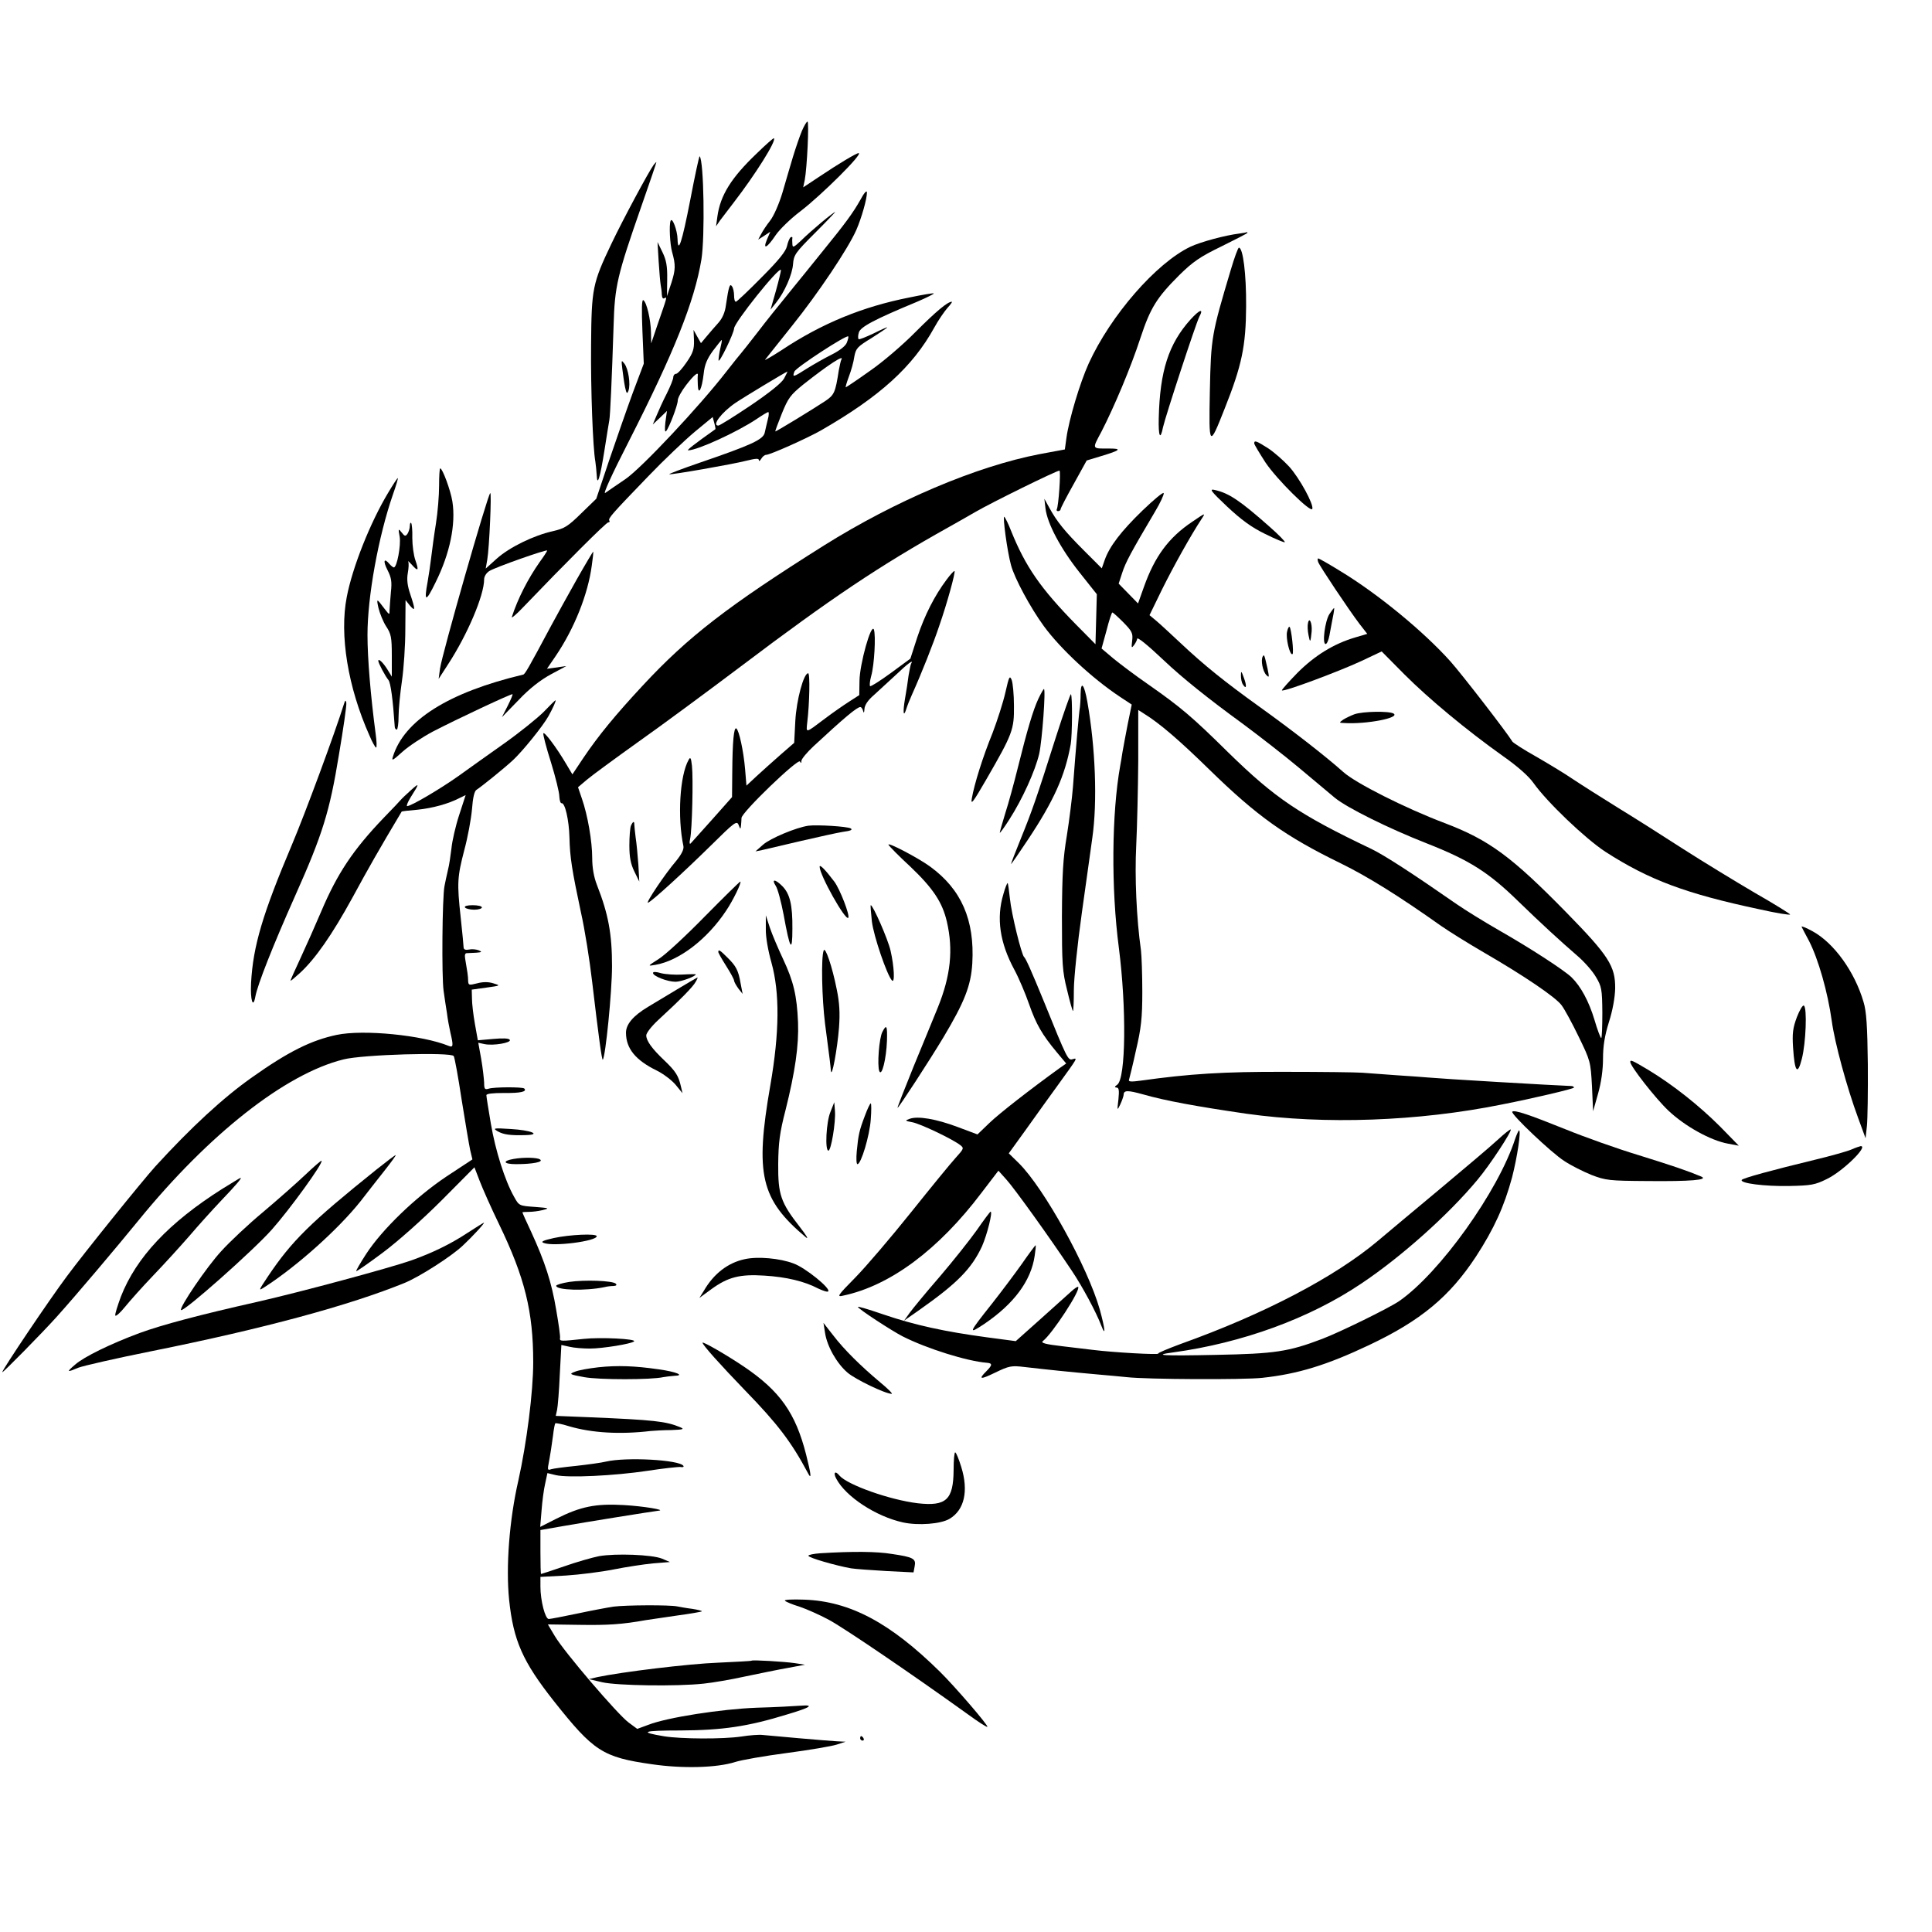 <?xml version="1.0" standalone="no"?>
<!DOCTYPE svg PUBLIC "-//W3C//DTD SVG 20010904//EN"
 "http://www.w3.org/TR/2001/REC-SVG-20010904/DTD/svg10.dtd">
<svg version="1.0" xmlns="http://www.w3.org/2000/svg"
 width="858pt" height="858pt" viewBox="0 0 858 858"
 preserveAspectRatio="xMidYMid meet">
<g transform="translate(0,858) scale(0.1,-0.1)"
fill="#000000" stroke="none">
<path d="M3561 7998 c-10 -24 -27 -74 -39 -113 -11 -38 -33 -110 -47 -160 -15
-50 -39 -105 -55 -125 -15 -19 -33 -46 -40 -60 l-13 -24 27 17 27 18 -15 -35
c-20 -48 1 -37 39 20 17 25 66 73 110 106 95 73 281 258 258 258 -10 0 -90
-48 -172 -103 l-74 -49 7 33 c10 53 20 259 12 259 -4 0 -15 -19 -25 -42z"/>
<path d="M3359 7897 c-111 -106 -160 -184 -173 -278 l-6 -44 17 25 c10 13 37
49 61 80 95 123 191 275 179 286 -2 2 -37 -29 -78 -69z"/>
<path d="M3065 7690 c-36 -185 -54 -240 -56 -172 -1 40 -24 100 -31 81 -7 -18
-3 -104 7 -139 16 -57 15 -78 -3 -135 l-20 -60 1 75 c1 58 -4 85 -21 120 l-22
45 5 -85 c3 -47 7 -94 9 -105 2 -11 5 -30 5 -43 1 -14 5 -21 12 -16 13 7 12 6
-31 -118 l-28 -83 -1 48 c-1 57 -19 135 -34 144 -7 4 -8 -40 -4 -138 l6 -144
-49 -130 c-26 -71 -73 -206 -105 -300 l-57 -170 -67 -65 c-59 -58 -74 -67
-126 -79 -85 -19 -192 -71 -249 -122 l-49 -44 7 40 c9 51 20 302 13 295 -13
-13 -214 -715 -223 -780 l-6 -45 42 65 c86 132 160 306 160 377 0 13 10 29 23
37 24 16 257 98 257 91 0 -3 -15 -26 -34 -52 -51 -73 -96 -160 -123 -243 -3
-8 21 12 52 45 184 192 367 375 376 375 6 0 8 4 5 8 -6 10 10 28 173 197 69
72 162 160 206 197 l80 66 7 -26 c4 -14 6 -27 5 -28 -93 -66 -129 -94 -121
-94 41 0 219 82 304 139 25 17 48 31 52 31 3 0 3 -15 -2 -32 -4 -18 -11 -45
-14 -60 -7 -30 -58 -54 -289 -133 -76 -26 -136 -49 -135 -51 5 -4 281 44 343
60 40 10 55 11 55 3 0 -7 5 -4 11 6 5 9 15 17 21 17 18 0 179 72 243 108 263
151 408 283 504 457 18 33 45 72 59 88 14 15 22 27 19 27 -19 0 -70 -43 -162
-135 -55 -56 -146 -134 -203 -173 -56 -40 -104 -72 -106 -72 -2 0 4 21 14 48
10 26 21 65 24 88 7 37 13 44 77 83 38 24 69 45 69 47 0 2 -27 -10 -61 -27
-34 -16 -63 -28 -66 -25 -3 3 -3 16 1 29 6 25 71 59 259 137 42 18 76 35 74
37 -2 2 -51 -6 -108 -18 -208 -41 -389 -115 -568 -234 -45 -29 -78 -48 -73
-42 5 7 60 75 121 152 114 142 247 340 284 424 23 53 47 137 47 166 0 12 -12
0 -30 -34 -31 -55 -65 -102 -166 -226 -31 -38 -71 -88 -88 -109 -17 -21 -54
-66 -81 -100 -28 -34 -82 -101 -120 -151 -38 -49 -72 -92 -75 -95 -3 -3 -32
-39 -64 -80 -120 -155 -378 -430 -449 -478 -38 -26 -78 -53 -89 -61 -12 -9 28
80 105 230 200 393 291 620 322 807 16 100 11 440 -8 458 -2 2 -21 -86 -42
-196z m696 -631 c-5 -15 -32 -36 -68 -54 -32 -16 -81 -44 -110 -62 -61 -39
-65 -40 -55 -13 7 18 231 164 239 156 2 -2 -1 -14 -6 -27z m-25 -77 c-2 -4 -7
-25 -11 -47 -15 -98 -20 -109 -60 -136 -59 -39 -220 -137 -222 -135 -1 1 12
37 29 79 28 69 38 83 96 130 110 87 185 136 168 109z m-254 -83 c-11 -20 -65
-63 -149 -120 -73 -49 -137 -89 -143 -89 -30 0 14 58 75 100 35 24 224 138
232 140 1 0 -6 -14 -15 -31z"/>
<path d="M2903 7848 c-22 -30 -136 -242 -187 -349 -85 -178 -89 -200 -91 -449
-2 -199 8 -461 19 -520 2 -14 5 -41 6 -60 2 -54 15 -13 35 114 9 59 19 118 21
130 4 22 11 175 19 421 5 175 16 221 123 528 38 108 68 197 67 197 -2 0 -7 -6
-12 -12z"/>
<path d="M3650 7594 c-30 -25 -72 -62 -92 -82 -33 -31 -38 -33 -39 -17 -1 11
-1 24 0 28 1 5 -3 6 -8 3 -5 -4 -12 -21 -16 -39 -5 -23 -37 -63 -113 -139 -59
-60 -110 -108 -114 -108 -5 0 -8 12 -8 28 0 15 -4 33 -9 40 -10 16 -15 -1 -27
-82 -4 -33 -16 -60 -34 -80 -15 -17 -39 -44 -52 -60 l-25 -30 -17 30 -16 29 2
-47 c1 -38 -4 -55 -33 -97 -19 -28 -40 -51 -46 -51 -7 0 -13 -7 -13 -15 0 -9
-13 -41 -29 -73 -16 -31 -36 -75 -45 -97 l-17 -40 32 30 31 30 -7 -50 c-3 -29
-3 -46 3 -40 14 16 52 116 52 137 0 11 17 42 38 69 34 44 54 60 51 42 -1 -5
-1 -24 0 -43 2 -50 18 -19 26 50 4 40 15 66 41 102 20 26 37 48 39 48 2 0 -1
-17 -6 -37 -5 -21 -8 -45 -8 -53 1 -19 68 119 69 141 0 26 201 277 208 260 1
-4 -9 -45 -22 -92 l-24 -84 24 30 c38 47 73 126 76 173 3 40 11 51 98 138 52
52 92 94 89 93 -2 0 -29 -20 -59 -45z"/>
<path d="M5505 7543 c-65 -8 -172 -37 -219 -59 -152 -73 -353 -304 -451 -518
-39 -86 -88 -250 -99 -331 l-7 -51 -113 -21 c-280 -54 -640 -207 -956 -405
-426 -268 -604 -405 -807 -624 -119 -128 -195 -220 -263 -321 l-48 -72 -28 47
c-43 73 -98 146 -101 135 -2 -5 13 -63 34 -129 20 -65 37 -133 37 -151 1 -17
5 -31 10 -30 15 3 33 -74 35 -153 2 -87 11 -144 51 -332 17 -75 39 -214 50
-310 29 -246 43 -348 47 -344 12 12 41 301 41 416 0 142 -16 230 -67 360 -14
36 -21 77 -21 120 0 73 -20 190 -46 264 l-17 50 39 33 c21 18 122 92 224 165
102 72 308 224 458 337 405 306 619 449 927 621 22 12 74 42 116 66 74 43 361
184 374 184 7 0 -4 -160 -12 -172 -2 -5 1 -8 6 -8 6 0 11 4 11 8 0 5 26 55 58
112 l58 105 66 20 c83 25 92 33 36 33 -81 0 -79 -5 -36 76 56 109 130 284 173
416 44 133 72 178 172 278 61 60 93 82 188 128 63 31 115 58 115 60 0 2 -1 3
-2 3 -2 -1 -16 -4 -33 -6z"/>
<path d="M5466 7382 c-85 -285 -88 -299 -93 -537 -5 -253 -3 -254 66 -79 76
191 94 277 95 454 1 144 -14 260 -32 260 -4 0 -20 -44 -36 -98z"/>
<path d="M5287 7161 c-97 -108 -136 -228 -141 -438 -2 -82 7 -101 19 -40 11
49 145 458 161 490 21 39 2 33 -39 -12z"/>
<path d="M2764 6940 c3 -25 8 -61 12 -80 6 -28 9 -31 15 -15 10 28 0 96 -18
120 -14 18 -14 16 -9 -25z"/>
<path d="M5570 6611 c0 -5 23 -43 50 -85 52 -77 202 -225 208 -206 7 20 -57
137 -103 188 -25 27 -67 64 -93 81 -52 33 -62 37 -62 22z"/>
<path d="M1950 6423 c0 -43 -6 -118 -14 -168 -8 -49 -17 -117 -21 -150 -4 -33
-11 -82 -16 -109 -17 -91 -8 -92 36 -1 63 127 90 257 74 358 -8 50 -44 147
-54 147 -3 0 -5 -35 -5 -77z"/>
<path d="M1724 6392 c-80 -133 -159 -332 -184 -463 -33 -169 5 -401 101 -616
12 -29 26 -53 29 -53 4 0 3 28 -2 63 -22 166 -36 333 -36 437 0 170 48 436
113 624 14 39 23 71 22 73 -2 1 -21 -28 -43 -65z"/>
<path d="M5450 6330 c62 -58 108 -92 168 -121 46 -23 85 -39 88 -37 2 3 -28
34 -68 69 -130 115 -180 149 -243 163 -26 6 -19 -4 55 -74z"/>
<path d="M5074 6313 c-96 -93 -147 -160 -168 -220 l-13 -37 -79 79 c-86 86
-120 128 -154 190 l-22 40 5 -43 c8 -67 67 -178 151 -284 l77 -97 -3 -111 -3
-111 -87 88 c-157 160 -224 257 -288 416 -12 31 -26 59 -30 62 -8 5 13 -154
30 -215 15 -57 86 -189 146 -271 74 -101 215 -232 337 -313 l53 -35 -18 -88
c-9 -48 -20 -104 -23 -123 -3 -19 -7 -46 -10 -60 -38 -212 -41 -544 -6 -810
34 -266 31 -578 -7 -607 -13 -9 -13 -12 -3 -13 10 0 12 -12 8 -52 -6 -51 -6
-52 8 -23 8 17 14 35 15 42 0 22 17 22 86 3 97 -28 239 -54 459 -86 348 -49
764 -34 1135 41 143 28 320 70 320 75 0 4 -6 7 -12 7 -13 0 -194 10 -328 18
-154 9 -277 17 -310 20 -19 2 -82 6 -140 10 -58 4 -125 9 -150 11 -25 2 -178
4 -340 4 -277 1 -429 -9 -643 -39 -44 -6 -57 -5 -53 4 2 7 17 66 31 131 23 98
28 144 28 259 0 77 -3 160 -6 185 -20 142 -28 327 -21 465 4 83 8 252 9 376
l0 226 25 -16 c70 -43 158 -119 291 -249 212 -207 337 -296 585 -417 118 -58
255 -143 444 -277 36 -25 121 -78 190 -118 181 -105 316 -197 344 -233 14 -18
48 -81 77 -141 52 -107 53 -111 59 -220 l5 -111 22 78 c14 49 22 106 22 155 0
55 7 101 26 162 17 53 27 110 28 150 1 99 -28 145 -218 339 -241 246 -342 321
-540 396 -172 65 -395 177 -450 227 -76 68 -225 184 -370 288 -156 112 -248
186 -352 284 -43 40 -91 85 -108 99 l-30 25 55 113 c51 103 128 241 176 314
19 29 18 28 -41 -12 -106 -71 -167 -155 -215 -290 l-26 -73 -43 44 -43 44 16
49 c15 46 38 89 145 270 24 40 41 77 39 83 -2 6 -44 -29 -94 -77z m-85 -497
c38 -39 43 -48 39 -81 -4 -33 -3 -35 9 -19 7 10 13 22 13 27 0 10 44 -25 120
-97 79 -75 196 -169 350 -281 74 -55 186 -142 248 -194 63 -53 135 -113 160
-134 55 -45 239 -136 407 -202 191 -75 276 -129 408 -258 103 -100 186 -176
260 -240 31 -26 69 -69 84 -95 26 -43 28 -55 29 -159 0 -62 -2 -113 -5 -113
-3 0 -17 36 -30 81 -25 83 -61 149 -102 189 -35 33 -181 128 -321 208 -68 39
-152 91 -188 116 -197 137 -322 218 -380 246 -321 153 -427 225 -634 427 -163
161 -212 202 -356 303 -58 40 -128 93 -156 116 l-52 44 22 80 c11 44 23 80 26
80 3 0 25 -20 49 -44z"/>
<path d="M1820 6244 c0 -10 -5 -26 -10 -34 -9 -13 -13 -12 -26 5 -15 19 -16
18 -9 -19 6 -38 -12 -136 -26 -136 -3 0 -12 7 -19 15 -25 30 -30 14 -9 -27 17
-33 20 -52 15 -97 -3 -31 -5 -67 -6 -80 0 -23 0 -23 -22 5 -36 48 -37 48 -27
3 6 -24 21 -61 34 -81 22 -33 25 -49 25 -130 l0 -93 -19 31 c-19 31 -41 52
-41 39 0 -10 31 -68 45 -85 10 -12 20 -88 28 -207 0 -7 4 -13 9 -13 4 0 8 26
8 58 0 32 7 103 15 158 8 54 15 158 15 229 l1 130 19 -24 c25 -29 25 -19 2 50
-13 38 -16 66 -11 94 4 22 5 45 2 50 -2 6 4 0 15 -12 29 -33 33 -28 17 18 -8
22 -14 67 -14 100 1 33 -2 63 -5 66 -3 4 -6 -2 -6 -13z"/>
<path d="M2562 6008 c-38 -68 -90 -161 -115 -208 -102 -191 -116 -215 -124
-216 -332 -79 -528 -203 -578 -364 -7 -21 -1 -18 43 22 28 25 89 65 134 89
106 55 351 170 354 166 2 -2 -8 -25 -22 -53 l-25 -49 74 76 c48 51 97 89 143
114 l69 37 -43 -6 -43 -6 39 57 c82 121 143 273 160 401 5 34 8 62 6 62 -1 0
-34 -55 -72 -122z"/>
<path d="M5854 6084 c7 -19 136 -212 183 -274 l35 -45 -54 -16 c-95 -28 -179
-80 -256 -157 -40 -41 -71 -76 -69 -78 7 -8 253 84 352 130 l91 43 101 -102
c109 -109 275 -247 438 -363 63 -44 114 -89 135 -119 61 -86 231 -248 320
-306 194 -125 358 -186 683 -255 75 -17 137 -27 137 -23 -1 3 -71 47 -157 96
-85 50 -228 137 -317 194 -88 57 -219 140 -291 184 -71 44 -161 101 -200 127
-38 26 -113 71 -165 101 -52 29 -98 59 -103 65 -27 44 -226 301 -275 356 -120
134 -323 301 -490 402 -50 31 -94 56 -98 56 -3 0 -3 -7 0 -16z"/>
<path d="M4204 6006 c-54 -72 -97 -157 -130 -255 l-31 -96 -87 -64 c-48 -35
-89 -61 -92 -58 -3 3 -1 23 5 45 14 49 21 180 12 206 -12 31 -63 -153 -64
-227 l-1 -64 -45 -29 c-25 -16 -74 -50 -107 -75 -89 -67 -84 -66 -79 -17 10
82 13 218 4 218 -20 0 -52 -119 -57 -212 l-5 -97 -61 -53 c-33 -29 -81 -72
-106 -95 l-45 -42 -6 73 c-7 82 -27 173 -39 181 -11 7 -17 -60 -18 -193 l-1
-112 -87 -98 c-48 -53 -91 -101 -96 -107 -6 -6 -7 2 -3 20 9 41 14 269 8 324
-4 36 -7 41 -15 26 -39 -69 -50 -255 -23 -382 3 -14 -7 -35 -31 -65 -50 -58
-139 -191 -126 -187 17 6 159 136 280 255 104 103 114 110 122 91 8 -21 9 -21
11 -2 1 11 2 26 2 32 -1 24 253 268 260 251 4 -9 6 -8 6 3 1 9 25 38 54 65
137 127 193 174 208 174 4 0 10 -8 12 -17 3 -12 5 -9 6 8 1 18 15 39 44 64 23
21 67 62 99 91 50 48 78 68 64 46 -2 -4 -7 -28 -11 -52 -3 -25 -10 -71 -16
-104 -10 -59 -7 -86 6 -44 4 13 15 41 25 63 44 98 95 227 121 305 35 100 73
239 68 244 -2 2 -18 -15 -35 -38z"/>
<path d="M5904 5853 c-20 -31 -33 -133 -17 -133 6 0 13 17 17 38 4 20 10 56
15 80 5 23 7 42 6 42 -2 0 -11 -12 -21 -27z"/>
<path d="M5809 5814 c-3 -11 -2 -35 2 -54 7 -37 9 -34 14 15 3 37 -10 67 -16
39z"/>
<path d="M5716 5775 c-7 -27 12 -107 24 -100 7 4 -5 113 -13 121 -3 3 -8 -7
-11 -21z"/>
<path d="M5608 5665 c-10 -17 0 -67 16 -83 13 -13 13 -10 5 29 -14 62 -15 64
-21 54z"/>
<path d="M5511 5580 c0 -14 3 -32 9 -40 15 -24 18 -7 4 30 -11 31 -13 32 -13
10z"/>
<path d="M4465 5505 c-10 -44 -36 -125 -57 -180 -44 -108 -81 -227 -92 -290
-6 -33 5 -19 65 85 116 201 123 220 122 325 0 50 -5 101 -10 115 -9 22 -12 16
-28 -55z"/>
<path d="M4799 5498 c0 -24 -2 -50 -3 -58 -4 -20 -18 -180 -31 -355 -4 -49
-16 -146 -27 -215 -17 -101 -21 -169 -22 -360 0 -212 2 -244 23 -327 12 -51
24 -93 26 -93 2 0 4 42 4 93 0 51 16 205 36 347 20 140 40 288 46 329 23 160
14 400 -22 604 -14 79 -29 96 -30 35z"/>
<path d="M4612 5478 c-24 -51 -50 -139 -92 -308 -17 -69 -42 -160 -56 -203
-13 -43 -24 -81 -24 -85 0 -4 19 22 42 58 59 92 115 216 133 292 13 58 30 288
21 288 -2 0 -13 -19 -24 -42z"/>
<path d="M4690 5309 c-88 -278 -107 -331 -156 -452 -24 -59 -44 -111 -44 -114
0 -3 34 46 75 108 115 173 165 284 190 424 7 39 8 215 1 222 -2 3 -32 -82 -66
-188z"/>
<path d="M1528 5455 c-42 -134 -173 -488 -231 -625 -131 -310 -173 -451 -182
-615 -4 -77 9 -117 19 -61 10 54 78 226 176 446 123 275 154 376 195 627 20
118 35 222 33 232 -3 13 -5 12 -10 -4z"/>
<path d="M2415 5419 c-28 -28 -106 -91 -175 -140 -69 -49 -161 -114 -205 -146
-79 -56 -209 -133 -227 -133 -4 0 2 17 15 38 41 65 41 68 1 32 -21 -19 -41
-38 -44 -42 -3 -4 -37 -40 -76 -80 -136 -142 -206 -247 -278 -417 -25 -59 -66
-151 -91 -205 -25 -53 -45 -99 -45 -101 0 -3 18 12 41 33 69 63 144 171 235
337 71 131 116 210 218 381 1 1 32 5 70 8 67 7 137 26 187 52 l27 13 -29 -89
c-16 -49 -31 -115 -34 -147 -4 -32 -10 -76 -16 -98 -5 -22 -12 -53 -15 -70
-10 -47 -13 -404 -4 -465 4 -30 11 -75 15 -100 3 -25 10 -63 15 -85 14 -59 13
-68 -7 -60 -117 48 -379 74 -498 49 -113 -24 -214 -74 -375 -188 -128 -90
-272 -223 -430 -396 -58 -64 -316 -384 -393 -488 -80 -107 -287 -415 -287
-426 0 -6 176 173 240 244 90 100 268 311 365 430 312 383 652 651 910 715 85
22 479 33 490 15 4 -6 20 -93 35 -193 16 -100 33 -201 38 -224 l10 -42 -117
-77 c-137 -92 -284 -234 -355 -343 -26 -40 -46 -75 -44 -76 2 -2 55 35 118 82
67 50 176 147 261 232 l146 147 23 -60 c13 -34 51 -120 86 -192 115 -238 152
-389 152 -614 0 -131 -29 -359 -66 -525 -40 -174 -56 -383 -41 -530 19 -181
60 -274 199 -450 176 -222 216 -249 435 -280 137 -20 289 -16 370 10 28 9 131
27 230 40 99 13 198 30 220 37 l40 13 -40 2 c-50 3 -290 24 -328 28 -15 2 -58
-1 -95 -7 -81 -12 -266 -11 -342 1 -115 19 -97 26 73 26 184 1 297 17 472 71
105 31 124 44 60 39 -28 -2 -115 -7 -195 -9 -156 -6 -397 -43 -481 -76 l-49
-18 -38 28 c-48 35 -286 313 -328 384 l-31 52 141 -2 c124 -2 189 2 294 21 15
2 76 11 136 20 60 8 111 17 113 19 2 2 -17 7 -42 11 -26 3 -57 9 -68 11 -34 7
-227 6 -282 -1 -27 -4 -101 -18 -162 -31 -62 -13 -119 -24 -126 -24 -16 0 -37
82 -37 144 l0 43 113 6 c61 4 157 16 212 27 55 11 134 23 175 27 l75 6 -35 15
c-44 18 -207 24 -280 11 -30 -6 -100 -26 -154 -45 -55 -19 -101 -34 -103 -34
-2 0 -3 44 -3 98 l0 97 103 18 c90 16 395 65 422 68 34 3 -67 20 -155 25 -124
7 -191 -6 -300 -61 l-71 -36 6 73 c3 40 10 94 16 119 l10 47 37 -9 c55 -13
260 -3 407 19 71 11 137 18 147 17 10 -2 16 0 13 5 -17 27 -254 40 -344 19
-20 -5 -79 -13 -132 -19 -52 -5 -103 -12 -112 -15 -12 -5 -15 -2 -13 12 11 59
16 93 22 138 3 28 8 52 10 54 2 2 30 -3 61 -13 102 -30 228 -37 363 -21 14 1
54 4 90 4 55 2 61 4 40 13 -63 26 -116 32 -403 44 l-149 6 6 27 c3 14 9 85 12
157 l7 131 36 -8 c20 -5 61 -8 91 -8 55 0 185 21 196 32 11 11 -148 19 -223
11 -103 -11 -108 -11 -106 3 2 7 -6 63 -17 126 -20 121 -50 213 -111 346 -22
46 -39 85 -39 87 0 1 12 2 28 2 15 0 43 3 62 8 32 8 30 9 -35 14 -69 5 -70 5
-92 45 -41 72 -83 206 -103 324 -11 64 -20 121 -20 127 0 7 28 10 79 10 73 -1
103 6 89 20 -8 7 -134 7 -158 -1 -17 -5 -20 -2 -20 27 -1 18 -6 65 -13 105
l-13 72 28 -6 c39 -8 120 6 112 19 -4 7 -31 8 -74 4 l-68 -6 -13 73 c-7 39
-13 90 -13 112 l-1 40 65 9 c64 9 64 9 31 19 -22 7 -46 7 -72 0 -36 -9 -39 -9
-40 11 0 21 -4 44 -13 97 -3 17 -1 26 7 26 7 0 26 1 42 2 26 2 27 4 10 11 -11
4 -30 6 -42 3 -15 -3 -23 0 -24 8 0 8 -6 68 -13 134 -17 155 -15 180 16 300
15 55 30 136 34 180 4 54 11 83 21 88 19 12 120 93 161 131 43 40 133 151 158
196 20 36 35 70 31 70 -2 0 -25 -23 -52 -51z"/>
<path d="M6015 5408 c-16 -6 -39 -17 -50 -24 -19 -14 -19 -14 5 -15 98 -6 249
23 219 42 -19 12 -137 10 -174 -3z"/>
<path d="M2802 4913 c-4 -10 -7 -49 -7 -88 0 -52 6 -82 22 -115 l22 -45 -4 75
c-3 41 -8 95 -12 120 -3 25 -6 51 -6 58 0 17 -6 15 -15 -5z"/>
<path d="M3590 4913 c-55 -8 -169 -56 -201 -84 l-34 -30 30 6 c17 4 93 22 171
40 78 18 163 37 189 41 32 4 43 9 33 15 -16 9 -149 17 -188 12z"/>
<path d="M3946 4828 c4 -7 47 -51 96 -96 102 -97 143 -159 163 -245 29 -125
17 -240 -40 -381 -18 -45 -67 -163 -108 -263 -41 -101 -73 -183 -71 -183 5 0
141 209 203 312 95 159 123 231 129 330 11 193 -49 329 -188 430 -52 38 -193
112 -184 96z"/>
<path d="M3640 4731 c0 -37 114 -240 127 -227 9 9 -37 128 -62 161 -40 53 -65
78 -65 66z"/>
<path d="M3130 4510 c-85 -87 -177 -172 -205 -189 -50 -32 -50 -32 -15 -26
106 18 231 114 315 241 31 46 69 125 63 129 -2 1 -73 -69 -158 -155z"/>
<path d="M3445 4646 c9 -13 24 -71 35 -128 28 -155 39 -173 39 -63 1 106 -11
156 -45 190 -32 32 -49 32 -29 1z"/>
<path d="M4456 4609 c-32 -106 -16 -216 49 -336 20 -37 49 -106 65 -152 31
-89 58 -136 124 -215 l41 -49 -30 -21 c-126 -91 -269 -202 -312 -244 l-52 -50
-88 33 c-96 36 -178 50 -214 36 -21 -7 -20 -9 13 -15 36 -7 175 -73 212 -101
18 -14 17 -16 -20 -57 -22 -24 -111 -133 -199 -243 -88 -110 -199 -240 -246
-288 -80 -81 -84 -88 -55 -81 209 44 424 204 615 457 l75 98 35 -39 c34 -37
191 -255 292 -407 45 -67 107 -182 129 -240 22 -57 18 -17 -6 70 -53 187 -247
538 -359 649 l-45 44 78 108 c43 60 107 150 143 199 86 119 86 118 62 111 -20
-6 -24 2 -126 254 -56 137 -82 195 -89 200 -11 9 -56 190 -63 260 -4 36 -8 67
-10 68 -2 2 -11 -20 -19 -49z"/>
<path d="M2065 4550 c3 -5 22 -10 41 -10 19 0 34 5 34 10 0 6 -18 10 -41 10
-24 0 -38 -4 -34 -10z"/>
<path d="M3872 4488 c8 -66 67 -238 89 -262 14 -15 10 62 -6 132 -12 52 -78
202 -88 202 -2 0 1 -33 5 -72z"/>
<path d="M3401 4455 c-1 -35 10 -97 25 -150 37 -133 36 -309 -5 -545 -69 -397
-43 -506 158 -675 14 -11 1 10 -27 46 -85 109 -97 144 -96 279 1 94 6 138 33
242 42 168 59 285 55 388 -5 119 -20 182 -66 280 -22 47 -49 110 -59 140 l-18
55 0 -60z"/>
<path d="M8001 4464 c2 -5 17 -33 33 -63 41 -80 83 -226 101 -356 13 -96 67
-295 117 -430 l33 -90 6 55 c3 30 5 154 4 275 -2 166 -6 233 -19 275 -39 134
-131 262 -226 314 -29 16 -51 25 -49 20z"/>
<path d="M3658 4359 c-12 -31 -8 -212 6 -325 22 -165 24 -186 26 -209 4 -38
29 100 36 191 5 66 2 112 -10 170 -20 101 -51 192 -58 173z"/>
<path d="M3190 4352 c0 -4 16 -32 35 -62 19 -30 35 -59 35 -65 0 -5 9 -21 19
-35 l19 -24 -9 47 c-10 58 -20 77 -60 116 -32 32 -39 36 -39 23z"/>
<path d="M2900 4259 c0 -14 64 -39 100 -39 25 0 90 24 90 33 0 1 -26 1 -59 -1
-32 -2 -75 1 -95 6 -23 7 -36 7 -36 1z"/>
<path d="M3005 4185 c-49 -30 -107 -64 -128 -77 -65 -39 -97 -77 -97 -114 0
-70 42 -122 136 -168 29 -14 67 -43 84 -63 l31 -38 -7 30 c-11 48 -23 67 -73
115 -56 53 -81 88 -81 112 0 10 23 40 51 66 101 93 157 150 168 171 7 11 10
21 9 20 -2 0 -43 -24 -93 -54z"/>
<path d="M7980 4063 c-18 -48 -21 -72 -17 -135 7 -109 20 -126 39 -50 18 69
24 227 9 236 -5 4 -19 -20 -31 -51z"/>
<path d="M3919 3998 c-15 -27 -24 -150 -14 -175 11 -26 31 54 34 135 2 67 -2
75 -20 40z"/>
<path d="M7240 3864 c0 -19 113 -163 169 -216 74 -70 188 -133 265 -147 l48
-9 -83 85 c-93 93 -209 185 -318 251 -72 43 -81 47 -81 36z"/>
<path d="M3688 3642 c-19 -45 -25 -172 -9 -172 12 0 33 127 29 176 l-3 39 -17
-43z"/>
<path d="M3841 3625 c-25 -66 -29 -84 -36 -157 -3 -32 -2 -58 3 -58 16 0 54
126 59 198 3 39 3 72 0 72 -3 0 -15 -25 -26 -55z"/>
<path d="M6716 3643 c-9 -9 174 -183 231 -219 30 -20 84 -47 121 -62 63 -24
78 -26 247 -27 193 -2 275 5 240 20 -62 26 -127 48 -278 95 -93 28 -239 80
-325 115 -164 66 -227 87 -236 78z"/>
<path d="M2210 3556 c26 -15 57 -19 125 -17 72 2 22 22 -66 27 -77 5 -82 4
-59 -10z"/>
<path d="M6650 3517 c-30 -28 -145 -125 -255 -217 -110 -92 -234 -195 -275
-230 -191 -161 -506 -326 -878 -459 -56 -21 -100 -39 -98 -42 7 -7 -201 5
-289 16 -16 2 -77 9 -134 16 -78 9 -100 15 -90 23 42 32 170 228 157 241 -2 2
-15 -6 -28 -18 -14 -12 -75 -68 -137 -123 l-112 -100 -128 17 c-186 25 -320
54 -458 101 -79 27 -115 37 -115 34 0 -8 150 -106 199 -131 109 -55 286 -110
373 -117 26 -2 26 -10 -2 -38 -36 -36 -27 -38 37 -7 66 32 75 33 134 26 104
-12 191 -21 324 -33 44 -4 103 -9 130 -12 88 -10 517 -12 600 -3 158 17 286
56 474 145 231 109 359 216 476 394 80 123 125 222 160 351 23 89 41 209 31
209 -2 0 -10 -17 -17 -37 -75 -233 -335 -596 -515 -721 -45 -31 -263 -138
-342 -168 -150 -57 -210 -66 -472 -71 -236 -5 -286 -2 -190 11 307 42 606 151
836 306 178 119 387 306 515 460 55 65 155 218 148 224 -2 2 -29 -19 -59 -47z"/>
<path d="M8222 3475 c-18 -8 -90 -28 -160 -45 -194 -47 -322 -82 -327 -90 -9
-15 102 -29 210 -27 98 2 116 5 168 31 71 34 187 148 150 146 -5 -1 -23 -7
-41 -15z"/>
<path d="M1673 3387 c-294 -236 -377 -317 -484 -477 -42 -63 -42 -64 -14 -46
146 94 329 259 426 381 30 39 78 100 108 138 29 37 51 67 48 67 -3 0 -40 -28
-84 -63z"/>
<path d="M2280 3433 c-51 -9 -44 -23 12 -23 74 0 124 10 106 21 -13 9 -74 10
-118 2z"/>
<path d="M1355 3362 c-39 -37 -123 -111 -187 -165 -65 -54 -148 -132 -185
-173 -65 -70 -188 -252 -179 -262 11 -10 318 262 402 356 81 91 231 298 222
307 -2 2 -35 -27 -73 -63z"/>
<path d="M985 3299 c-235 -149 -380 -303 -448 -477 -15 -41 -27 -78 -25 -84 2
-6 22 12 43 38 22 27 78 90 125 139 48 50 119 128 160 175 40 47 105 119 144
160 64 67 93 101 84 99 -2 0 -39 -23 -83 -50z"/>
<path d="M4338 3117 c-32 -45 -106 -138 -165 -207 -60 -69 -119 -141 -133
-160 l-25 -35 70 49 c166 117 230 182 276 281 23 52 49 156 38 154 -2 0 -30
-37 -61 -82z"/>
<path d="M2075 3104 c-76 -50 -157 -89 -250 -122 -98 -34 -487 -139 -680 -183
-258 -58 -427 -103 -525 -139 -127 -47 -248 -106 -286 -140 -40 -34 -38 -36
14 -14 20 8 168 42 328 74 497 100 877 203 1122 303 67 28 206 117 257 165 41
38 100 102 94 102 -2 0 -35 -21 -74 -46z"/>
<path d="M2460 3082 c-50 -11 -60 -17 -45 -22 43 -17 235 8 235 30 0 13 -121
7 -190 -8z"/>
<path d="M4538 2967 c-32 -45 -92 -125 -133 -177 -104 -131 -108 -139 -33 -89
131 89 207 191 223 302 4 26 6 47 4 47 -2 -1 -30 -38 -61 -83z"/>
<path d="M3307 2988 c-74 -16 -137 -64 -181 -140 l-20 -32 52 38 c75 55 128
68 237 61 97 -6 177 -25 238 -57 21 -10 42 -17 45 -13 13 12 -101 105 -154
124 -60 23 -159 32 -217 19z"/>
<path d="M2528 2887 c-32 -5 -58 -13 -58 -17 0 -20 130 -24 215 -6 11 3 29 5
40 5 12 1 15 4 10 10 -14 14 -140 18 -207 8z"/>
<path d="M3664 2661 c9 -60 52 -136 100 -177 35 -30 168 -94 196 -94 6 0 -17
23 -51 51 -87 73 -160 145 -209 209 l-43 55 7 -44z"/>
<path d="M3120 2617 c0 -10 80 -99 189 -212 145 -149 206 -230 278 -365 18
-35 16 -11 -7 80 -47 185 -116 282 -275 390 -80 54 -185 114 -185 107z"/>
<path d="M2658 2508 c-43 -5 -90 -13 -105 -20 -27 -10 -24 -12 42 -24 65 -12
297 -12 350 0 11 2 34 5 50 6 48 1 9 18 -71 29 -104 15 -181 18 -266 9z"/>
<path d="M4235 2052 c-1 -133 -33 -162 -159 -148 -125 15 -313 82 -348 123
-19 24 -29 13 -14 -14 42 -80 177 -168 296 -194 68 -15 169 -7 207 16 66 39
85 124 52 230 -11 36 -23 65 -27 65 -4 0 -7 -35 -7 -78z"/>
<path d="M3643 1682 c-29 -2 -53 -7 -53 -11 0 -9 122 -44 190 -56 19 -3 89 -8
156 -12 l121 -6 5 27 c7 34 -6 41 -102 55 -67 11 -171 12 -317 3z"/>
<path d="M3486 1471 c5 -5 34 -17 64 -26 30 -10 89 -36 130 -58 66 -35 366
-239 618 -420 45 -33 84 -58 87 -56 5 6 -145 180 -210 244 -222 219 -401 314
-604 321 -54 2 -91 0 -85 -5z"/>
<path d="M3338 1205 c-2 -2 -69 -5 -150 -9 -130 -5 -426 -41 -535 -64 l-38 -9
60 -14 c66 -15 331 -19 450 -6 39 4 122 18 185 32 63 13 149 31 190 38 l75 14
-45 7 c-48 7 -188 15 -192 11z"/>
<path d="M3820 860 c0 -5 5 -10 11 -10 5 0 7 5 4 10 -3 6 -8 10 -11 10 -2 0
-4 -4 -4 -10z"/>
</g>
</svg>
